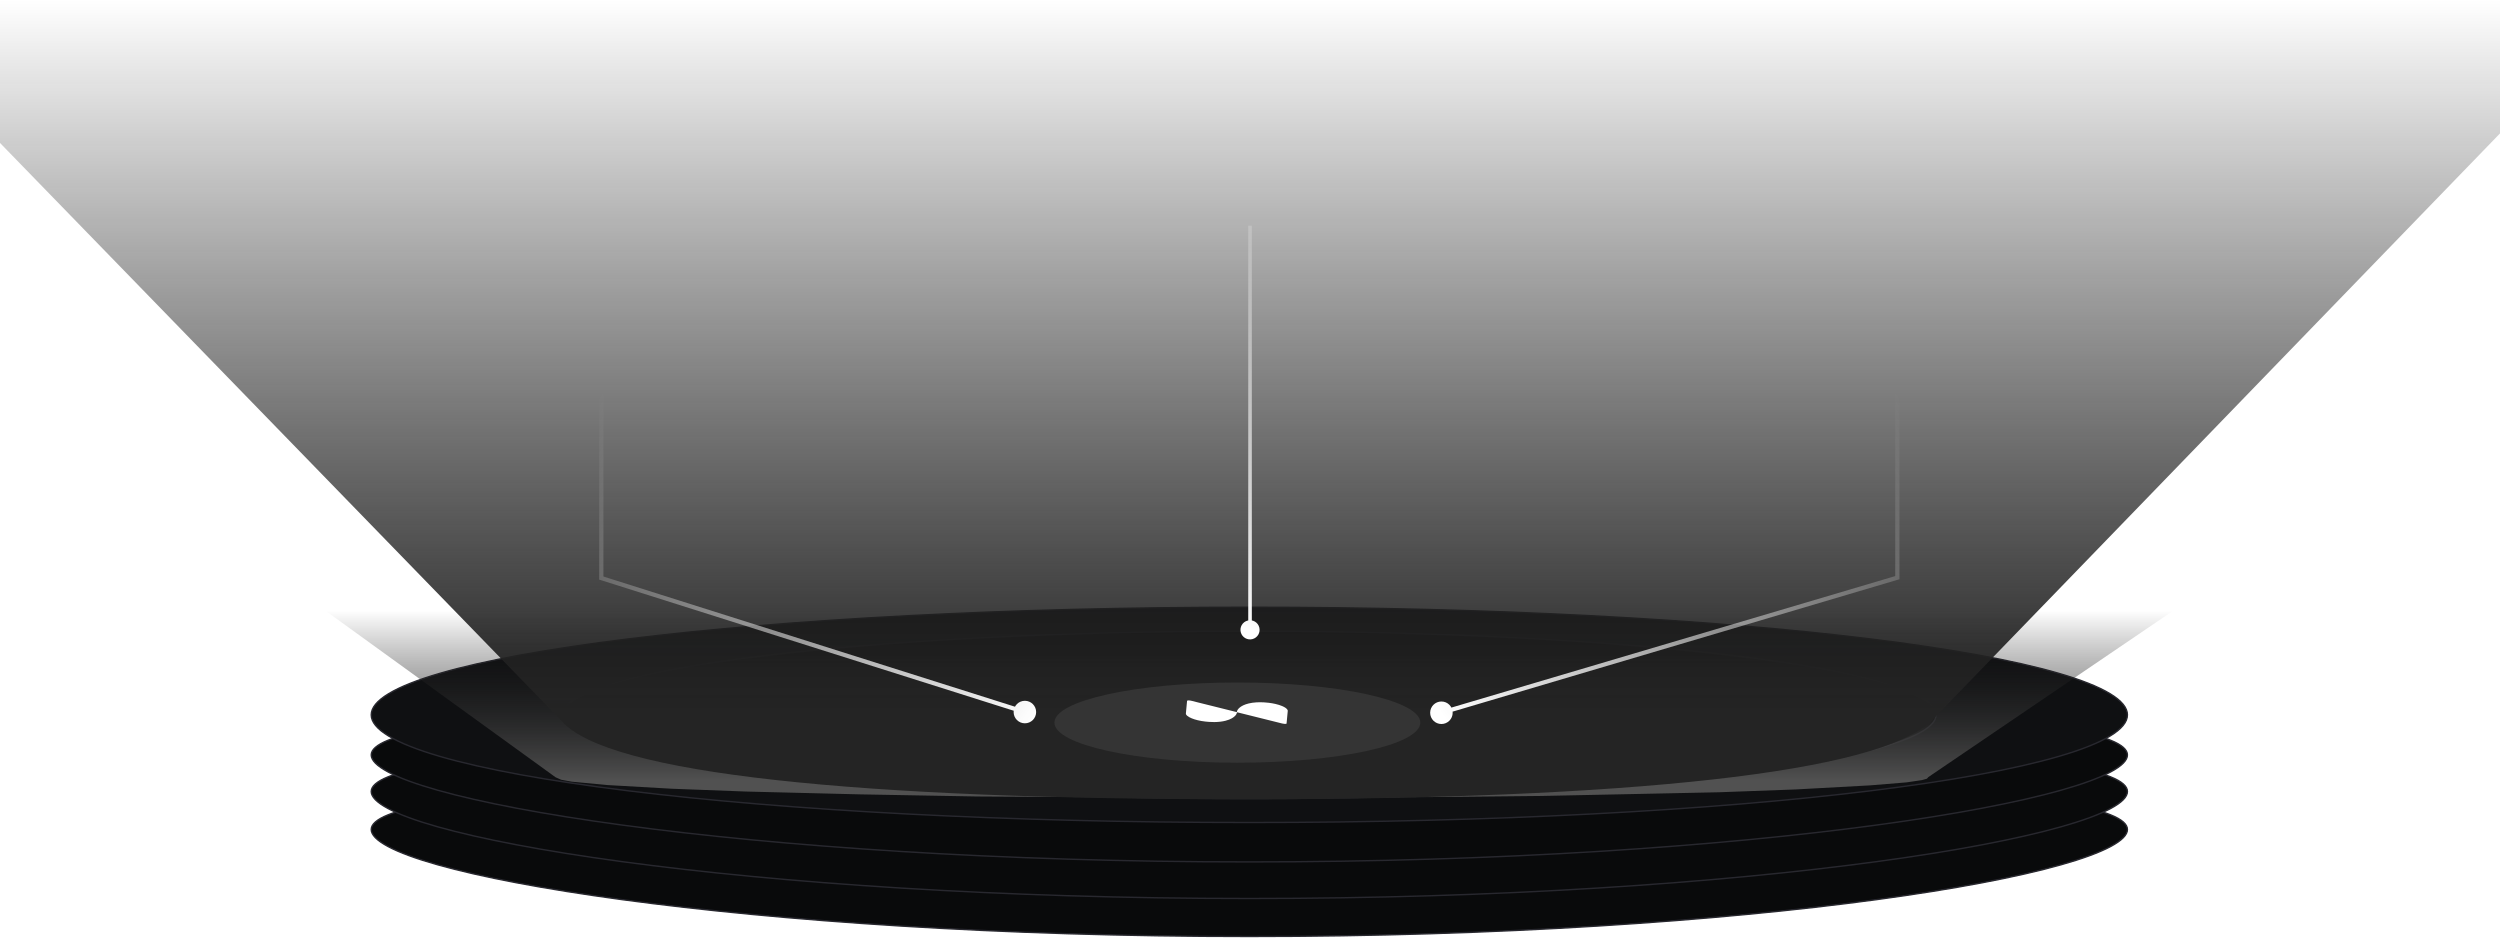 <svg width="1728" height="648" viewBox="0 0 1728 648" fill="none" xmlns="http://www.w3.org/2000/svg">
<path d="M1470.48 573.37C1470.48 575.149 1469.55 577.036 1467.6 579.024C1465.65 581.01 1462.73 583.05 1458.84 585.126C1451.07 589.277 1439.55 593.518 1424.61 597.737C1394.74 606.173 1351.3 614.494 1297.02 621.84C1188.46 636.53 1036.63 647.31 863.537 647.31C690.445 647.31 538.61 636.53 430.054 621.84C375.774 614.494 332.329 606.173 302.462 597.737C287.525 593.518 276.008 589.277 268.235 585.126C264.347 583.05 261.42 581.01 259.471 579.024C257.52 577.036 256.592 575.149 256.592 573.37C256.592 571.601 257.51 569.865 259.446 568.155C261.385 566.443 264.302 564.797 268.188 563.225C275.957 560.082 287.47 557.282 302.41 554.795C332.279 549.823 375.727 546.124 430.014 543.402C538.58 537.958 690.427 536.426 863.537 536.426C1036.65 536.426 1188.49 537.958 1297.06 543.402C1351.35 546.124 1394.79 549.823 1424.66 554.795C1439.6 557.282 1451.12 560.082 1458.88 563.225C1462.77 564.797 1465.69 566.443 1467.63 568.155C1469.56 569.865 1470.48 571.601 1470.48 573.37Z" fill="#090A0B" stroke="#28282F" stroke-width="0.973"/>
<path d="M1470.48 547.108C1470.48 548.886 1469.55 550.773 1467.6 552.762C1465.65 554.747 1462.73 556.788 1458.84 558.864C1451.07 563.015 1439.55 567.256 1424.61 571.475C1394.74 579.911 1351.3 588.232 1297.02 595.578C1188.46 610.268 1036.63 621.048 863.537 621.048C690.445 621.048 538.61 610.268 430.054 595.578C375.774 588.232 332.329 579.911 302.462 571.475C287.525 567.256 276.008 563.015 268.235 558.864C264.347 556.788 261.42 554.747 259.471 552.762C257.52 550.773 256.592 548.886 256.592 547.108C256.592 545.339 257.51 543.603 259.446 541.893C261.385 540.181 264.302 538.535 268.188 536.963C275.957 533.82 287.47 531.02 302.41 528.533C332.279 523.561 375.727 519.862 430.014 517.14C538.58 511.696 690.427 510.164 863.537 510.164C1036.65 510.164 1188.49 511.696 1297.06 517.14C1351.35 519.862 1394.79 523.561 1424.66 528.533C1439.6 531.02 1451.12 533.82 1458.88 536.963C1462.77 538.535 1465.69 540.181 1467.63 541.893C1469.56 543.603 1470.48 545.339 1470.48 547.108Z" fill="#090A0B" stroke="#28282F" stroke-width="0.973"/>
<path d="M1470.48 521.818C1470.48 523.597 1469.55 525.484 1467.6 527.472C1465.65 529.458 1462.73 531.499 1458.84 533.575C1451.07 537.725 1439.55 541.967 1424.61 546.186C1394.74 554.621 1351.3 562.943 1297.02 570.289C1188.46 584.979 1036.63 595.759 863.537 595.759C690.445 595.759 538.61 584.979 430.054 570.289C375.774 562.943 332.329 554.621 302.462 546.186C287.525 541.967 276.008 537.725 268.235 533.575C264.347 531.499 261.42 529.458 259.471 527.472C257.52 525.484 256.592 523.597 256.592 521.818C256.592 520.049 257.51 518.314 259.446 516.604C261.385 514.891 264.302 513.246 268.188 511.673C275.957 508.53 287.47 505.73 302.41 503.244C332.279 498.272 375.727 494.572 430.014 491.85C538.58 486.406 690.427 484.875 863.537 484.875C1036.65 484.875 1188.49 486.406 1297.06 491.85C1351.35 494.572 1394.79 498.272 1424.66 503.244C1439.6 505.73 1451.12 508.53 1458.88 511.673C1462.77 513.246 1465.69 514.891 1467.63 516.604C1469.56 518.314 1470.48 520.049 1470.48 521.818Z" fill="#090A0B" stroke="#28282F" stroke-width="0.973"/>
<path d="M1470.48 494.115C1470.48 499.006 1466.45 503.928 1458.38 508.793C1450.34 513.636 1438.45 518.325 1423.1 522.801C1392.4 531.75 1347.95 539.816 1293 546.591C1183.1 560.142 1031.26 568.524 863.537 568.524C695.813 568.524 543.976 560.142 434.078 546.591C379.125 539.816 334.677 531.75 303.977 522.801C288.623 518.325 276.736 513.636 268.698 508.793C260.624 503.928 256.592 499.006 256.592 494.115C256.592 489.225 260.624 484.302 268.698 479.438C276.736 474.594 288.623 469.905 303.977 465.429C334.677 456.48 379.125 448.414 434.078 441.639C543.976 428.088 695.813 419.706 863.537 419.706C1031.26 419.706 1183.1 428.088 1293 441.639C1347.95 448.414 1392.4 456.48 1423.1 465.429C1438.45 469.905 1450.34 474.594 1458.38 479.438C1466.45 484.302 1470.48 489.225 1470.48 494.115Z" fill="#0F1012" stroke="#28282F" stroke-width="0.973"/>
<path d="M1338.2 494.115C1338.2 497.863 1335.09 501.671 1328.78 505.46C1322.5 509.227 1313.22 512.878 1301.21 516.365C1277.2 523.336 1242.44 529.62 1199.46 534.899C1113.5 545.457 994.732 551.989 863.536 551.989C732.341 551.989 613.575 545.457 527.615 534.899C484.632 529.62 449.87 523.336 425.864 516.365C413.857 512.878 404.568 509.227 398.292 505.46C391.98 501.671 388.875 497.863 388.875 494.115C388.875 490.367 391.98 486.559 398.292 482.771C404.568 479.003 413.857 475.353 425.864 471.866C449.87 464.895 484.632 458.611 527.615 453.331C613.575 442.773 732.341 436.241 863.536 436.241C994.732 436.241 1113.5 442.773 1199.46 453.331C1242.44 458.611 1277.2 464.895 1301.21 471.866C1313.22 475.353 1322.5 479.003 1328.78 482.771C1335.09 486.559 1338.2 490.367 1338.2 494.115Z" fill="black" stroke="#28282F" stroke-width="0.973"/>
<g filter="url(#filter0_f_2_1336)">
<path d="M1502.09 422.138L1332.85 537.129L1331.88 538.225L1328.47 539.199L1317.77 540.783L1292.48 542.854L1241.42 545.655L1188.41 547.604L1135.88 548.701L1065.36 550.163L994.847 550.893L844.083 551.502L675.325 550.528L594.594 549.066L515.808 547.117L464.256 545.168L419.514 542.61L395.197 540.296L387.902 538.956L384.011 537.25L224.98 422.138H1502.09Z" fill="url(#paint0_linear_2_1336)"/>
</g>
<path d="M860.132 552.475C1126.53 552.475 1298.26 533.994 1334.79 498.492L1817.24 0H-96L388.388 498.492C419.985 534.967 593.739 552.475 860.132 552.475Z" fill="url(#paint1_linear_2_1336)"/>
<ellipse cx="855.269" cy="499.465" rx="126.447" ry="27.721" fill="#343434"/>
<path d="M415.623 399.56H414.164V400.629L415.183 400.951L415.623 399.56ZM700.615 492.17C700.615 496.467 704.098 499.951 708.396 499.951C712.693 499.951 716.177 496.467 716.177 492.17C716.177 487.872 712.693 484.388 708.396 484.388C704.098 484.388 700.615 487.872 700.615 492.17ZM414.164 272.347V399.56H417.082V272.347H414.164ZM415.183 400.951L707.956 493.561L708.836 490.779L416.063 398.169L415.183 400.951Z" fill="url(#paint2_linear_2_1336)"/>
<path d="M862.311 428.959C858.782 429.904 856.687 433.532 857.633 437.061C858.578 440.591 862.206 442.685 865.735 441.739C869.265 440.794 871.359 437.166 870.413 433.637C869.468 430.108 865.84 428.013 862.311 428.959ZM862.783 155.994L862.783 435.349L865.264 435.349L865.264 155.994L862.783 155.994Z" fill="url(#paint3_linear_2_1336)"/>
<path d="M1311.45 399.28H1312.91V400.369L1311.86 400.679L1311.45 399.28ZM1004.09 492.656C1004.09 496.954 1000.6 500.437 996.306 500.437C992.008 500.437 988.524 496.954 988.524 492.656C988.524 488.359 992.008 484.875 996.306 484.875C1000.6 484.875 1004.09 488.359 1004.09 492.656ZM1312.91 272.347V399.28H1309.99V272.347H1312.91ZM1311.86 400.679L996.72 494.055L995.891 491.257L1311.04 397.881L1311.86 400.679Z" fill="url(#paint4_linear_2_1336)"/>
<path d="M820.588 484.291C820.869 484.087 821.763 484.057 822.51 484.186C822.831 484.241 823.137 484.298 823.43 484.372C833.75 486.945 844.07 489.518 854.39 492.091C854.535 492.127 854.68 492.162 854.813 492.195C854.951 492.185 854.901 492.147 854.904 492.121C855.038 491.133 855.61 490.205 856.558 489.329C857.26 488.679 858.17 488.075 859.33 487.522C860.387 487.02 861.639 486.576 863.152 486.215C864.72 485.842 866.51 485.575 868.589 485.458C870.253 485.363 872.001 485.374 873.831 485.485C874.865 485.548 875.9 485.642 876.925 485.762C878.55 485.954 880.103 486.227 881.577 486.569C883.323 486.975 884.857 487.451 886.164 488.001C888.085 488.808 889.329 489.665 889.87 490.571C889.972 490.741 890.028 490.909 890.088 491.077C890.155 491.139 890.097 491.191 890.106 491.247C889.831 494.19 889.555 497.132 889.28 500.076C889.256 500.293 888.733 500.409 888.001 500.364C887.37 500.326 886.807 500.223 886.258 500.086C883.381 499.366 880.496 498.648 877.614 497.929C870.294 496.105 862.974 494.279 855.654 492.454C855.013 492.294 855.024 492.296 854.988 492.513C854.879 493.237 854.488 493.925 853.91 494.588C853.336 495.248 852.557 495.867 851.554 496.445C850.367 497.128 848.891 497.731 846.979 498.205C844.881 498.727 842.418 499.055 839.436 499.091C838.235 499.106 837.008 499.082 835.739 498.973C834.921 498.916 834.102 498.831 833.285 498.756C832.309 498.65 831.349 498.521 830.409 498.354C826.833 497.718 824.055 496.827 822.005 495.701C820.796 495.036 820.04 494.356 819.752 493.662C819.709 493.558 819.707 493.456 819.705 493.355C819.687 493.302 819.763 493.256 819.678 493.2L820.508 484.334C820.565 484.327 820.538 484.299 820.591 484.291L820.588 484.291Z" fill="white"/>
<defs>
<filter id="filter0_f_2_1336" x="167.593" y="364.75" width="1391.89" height="244.14" filterUnits="userSpaceOnUse" color-interpolation-filters="sRGB">
<feFlood flood-opacity="0" result="BackgroundImageFix"/>
<feBlend mode="normal" in="SourceGraphic" in2="BackgroundImageFix" result="shape"/>
<feGaussianBlur stdDeviation="28.694" result="effect1_foregroundBlur_2_1336"/>
</filter>
<linearGradient id="paint0_linear_2_1336" x1="863.536" y1="422.138" x2="863.536" y2="539.808" gradientUnits="userSpaceOnUse">
<stop stop-opacity="0"/>
<stop offset="1" stop-color="#515151"/>
</linearGradient>
<linearGradient id="paint1_linear_2_1336" x1="841.297" y1="0" x2="841.297" y2="492.802" gradientUnits="userSpaceOnUse">
<stop stop-opacity="0"/>
<stop offset="1" stop-color="#242424"/>
</linearGradient>
<linearGradient id="paint2_linear_2_1336" x1="415.623" y1="272.347" x2="726.208" y2="480.087" gradientUnits="userSpaceOnUse">
<stop stop-color="white" stop-opacity="0"/>
<stop offset="1" stop-color="white"/>
</linearGradient>
<linearGradient id="paint3_linear_2_1336" x1="975.602" y1="128.062" x2="863.625" y2="435.456" gradientUnits="userSpaceOnUse">
<stop stop-color="white" stop-opacity="0"/>
<stop offset="1" stop-color="white"/>
</linearGradient>
<linearGradient id="paint4_linear_2_1336" x1="1311.45" y1="272.347" x2="996.306" y2="493.142" gradientUnits="userSpaceOnUse">
<stop stop-color="white" stop-opacity="0"/>
<stop offset="1" stop-color="white"/>
</linearGradient>
</defs>
</svg>
